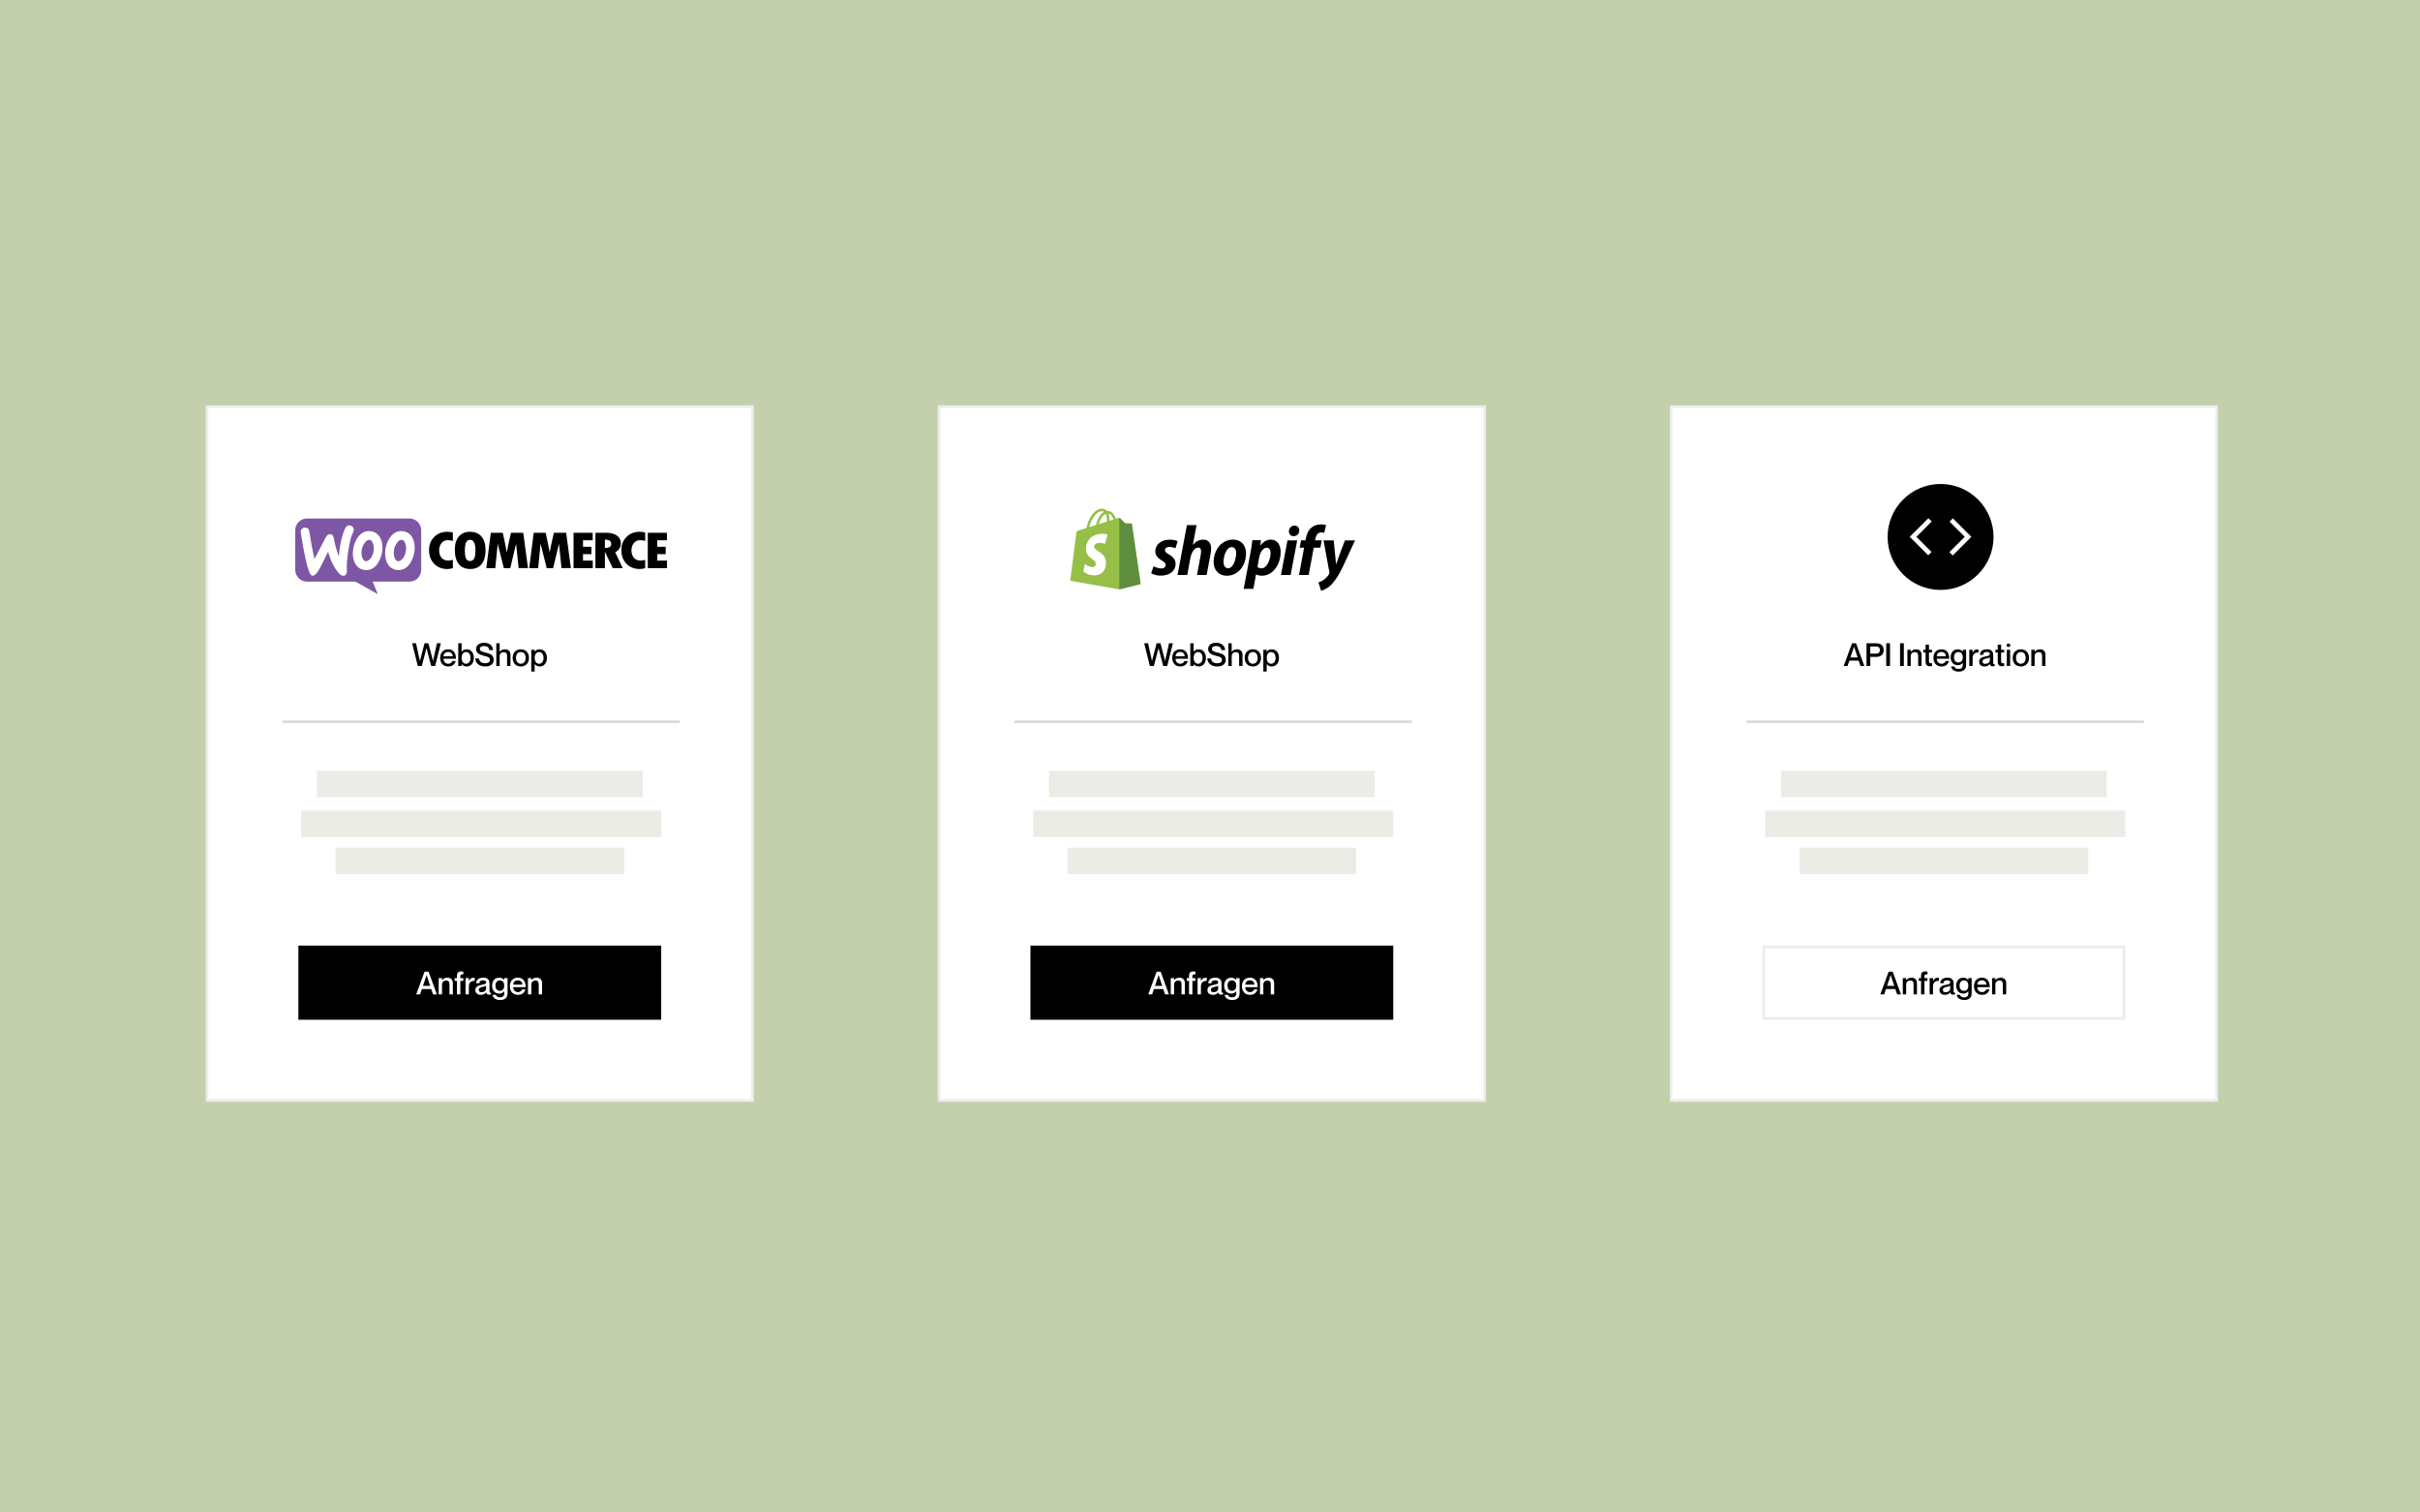 <?xml version="1.0" encoding="UTF-8"?> <svg xmlns="http://www.w3.org/2000/svg" width="400" height="250" viewBox="0 0 400 250" fill="none"><rect x="0" y="0" width="400" height="250" fill="#333333" stroke="none"/><g clip-path="url(#clip0_1218_17835)"><rect width="400" height="250" fill="#C4D0AB"></rect><rect x="34.219" y="67.219" width="90.172" height="114.685" fill="white" stroke="#ECECEC" stroke-width="0.438"></rect><path d="M68.123 106.327H68.764L69.404 109.237H69.415L70.171 106.327H70.812L71.574 109.237H71.584L72.225 106.327H72.866L71.926 110.083H71.269L70.497 107.141H70.487L69.72 110.083H69.058L68.123 106.327ZM74.085 109.71C74.542 109.71 74.726 109.426 74.773 109.264H75.325C75.189 109.773 74.789 110.162 74.101 110.162C73.266 110.162 72.757 109.584 72.757 108.744C72.757 107.872 73.266 107.325 74.075 107.325C74.942 107.325 75.367 107.929 75.367 108.885H73.308C73.308 109.337 73.597 109.71 74.085 109.71ZM74.075 107.761C73.628 107.761 73.308 108.061 73.308 108.476H74.816C74.816 108.061 74.521 107.761 74.075 107.761ZM77.127 107.325C77.815 107.325 78.324 107.861 78.324 108.744C78.324 109.626 77.815 110.162 77.127 110.162C76.712 110.162 76.449 109.957 76.307 109.773H76.297V110.083H75.745V106.327H76.297V107.725H76.307C76.449 107.52 76.712 107.325 77.127 107.325ZM77.032 109.71C77.515 109.71 77.773 109.269 77.773 108.744C77.773 108.218 77.515 107.777 77.032 107.777C76.58 107.777 76.302 108.145 76.302 108.744C76.302 109.337 76.58 109.71 77.032 109.71ZM80.191 107.845C80.995 108.05 81.604 108.224 81.604 109.064C81.604 109.663 81.153 110.162 80.207 110.162C79.288 110.162 78.589 109.684 78.553 108.833H79.178C79.209 109.311 79.535 109.626 80.207 109.626C80.764 109.626 80.979 109.379 80.979 109.09C80.979 108.644 80.659 108.56 79.918 108.376C79.33 108.229 78.694 108.003 78.694 107.289C78.694 106.621 79.209 106.249 80.029 106.249C80.853 106.249 81.452 106.679 81.505 107.451H80.88C80.822 107.015 80.549 106.784 80.029 106.784C79.582 106.784 79.314 106.952 79.314 107.231C79.314 107.64 79.666 107.714 80.191 107.845ZM83.468 107.325C83.978 107.325 84.372 107.614 84.372 108.229V110.083H83.815V108.386C83.815 108.024 83.662 107.793 83.279 107.793C82.875 107.793 82.586 108.05 82.586 108.449V110.083H82.034V106.327H82.586V107.746H82.596C82.738 107.535 83.016 107.325 83.468 107.325ZM86.084 110.162C85.244 110.162 84.734 109.579 84.734 108.744C84.734 107.908 85.244 107.325 86.084 107.325C86.925 107.325 87.434 107.908 87.434 108.744C87.434 109.579 86.925 110.162 86.084 110.162ZM86.084 109.71C86.609 109.71 86.882 109.295 86.882 108.744C86.882 108.187 86.609 107.777 86.084 107.777C85.559 107.777 85.286 108.187 85.286 108.744C85.286 109.295 85.559 109.71 86.084 109.71ZM89.207 107.325C89.89 107.325 90.4 107.861 90.4 108.744C90.4 109.626 89.89 110.162 89.207 110.162C88.787 110.162 88.524 109.962 88.383 109.763H88.372V110.997H87.815V107.399H88.372V107.714H88.383C88.524 107.525 88.787 107.325 89.207 107.325ZM89.102 109.71C89.585 109.71 89.843 109.269 89.843 108.744C89.843 108.218 89.585 107.777 89.102 107.777C88.656 107.777 88.377 108.145 88.377 108.744C88.377 109.337 88.656 109.71 89.102 109.71Z" fill="black"></path><line x1="46.691" y1="119.308" x2="112.351" y2="119.308" stroke="#DADADA" stroke-width="0.438"></line><rect x="49.32" y="156.297" width="59.969" height="12.256" fill="black"></rect><path d="M71.271 163.473H69.737L69.433 164.36H68.797L70.179 160.605H70.835L72.212 164.36H71.576L71.271 163.473ZM69.911 162.953H71.103L70.515 161.177H70.504L69.911 162.953ZM73.956 161.603C74.455 161.603 74.849 161.892 74.849 162.506V164.36H74.292V162.664C74.292 162.301 74.14 162.07 73.761 162.07C73.336 162.07 73.063 162.328 73.063 162.727V164.36H72.511V161.676H73.063V162.023H73.073C73.215 161.813 73.494 161.603 73.956 161.603ZM76.583 161.056C76.226 161.041 76.089 161.077 76.089 161.382V161.676H76.583V162.128H76.089V164.36H75.533V162.128H75.149V161.676H75.533V161.335C75.533 160.767 75.774 160.568 76.216 160.568C76.352 160.568 76.473 160.584 76.583 160.605V161.056ZM78.225 161.613C78.32 161.613 78.388 161.618 78.466 161.629V162.149H78.456C77.925 162.06 77.5 162.417 77.5 162.989V164.36H76.948V161.676H77.5V162.18H77.51C77.652 161.844 77.873 161.613 78.225 161.613ZM80.352 162.38C80.352 162.186 80.236 162.039 79.868 162.039C79.427 162.039 79.264 162.175 79.238 162.522H78.702C78.728 162.007 79.059 161.603 79.868 161.603C80.462 161.603 80.903 161.829 80.903 162.543V163.819C80.903 164.008 80.945 164.108 81.16 164.087V164.35C81.034 164.397 80.945 164.408 80.84 164.408C80.546 164.408 80.409 164.303 80.357 164.04H80.346C80.178 164.276 79.874 164.439 79.459 164.439C78.912 164.439 78.576 164.124 78.576 163.672C78.576 163.084 79.012 162.9 79.684 162.769C80.1 162.69 80.352 162.637 80.352 162.38ZM79.579 164.003C80.036 164.003 80.352 163.777 80.352 163.341V162.937C80.262 163 80.047 163.063 79.79 163.115C79.333 163.215 79.133 163.347 79.133 163.62C79.133 163.867 79.28 164.003 79.579 164.003ZM83.343 161.676H83.894V164.177C83.894 164.949 83.427 165.29 82.665 165.29C81.893 165.29 81.467 164.886 81.41 164.434H81.966C82.019 164.67 82.208 164.849 82.644 164.849C83.106 164.849 83.343 164.639 83.343 164.155V163.83H83.332C83.19 164.029 82.943 164.229 82.518 164.229C81.846 164.229 81.341 163.762 81.341 162.916C81.341 162.065 81.846 161.603 82.518 161.603C82.943 161.603 83.19 161.802 83.332 161.991H83.343V161.676ZM82.623 163.777C83.069 163.777 83.337 163.483 83.337 162.916C83.337 162.349 83.069 162.054 82.623 162.054C82.14 162.054 81.893 162.417 81.893 162.916C81.893 163.41 82.14 163.777 82.623 163.777ZM85.604 163.987C86.061 163.987 86.245 163.704 86.293 163.541H86.844C86.707 164.05 86.308 164.439 85.62 164.439C84.785 164.439 84.275 163.861 84.275 163.021C84.275 162.149 84.785 161.603 85.594 161.603C86.461 161.603 86.886 162.207 86.886 163.163H84.827C84.827 163.614 85.116 163.987 85.604 163.987ZM85.594 162.039C85.147 162.039 84.827 162.338 84.827 162.753H86.335C86.335 162.338 86.04 162.039 85.594 162.039ZM88.709 161.603C89.208 161.603 89.602 161.892 89.602 162.506V164.36H89.045V162.664C89.045 162.301 88.893 162.07 88.514 162.07C88.089 162.07 87.816 162.328 87.816 162.727V164.36H87.264V161.676H87.816V162.023H87.826C87.968 161.813 88.246 161.603 88.709 161.603Z" fill="white"></path><rect x="52.381" y="127.407" width="53.841" height="4.377" fill="#ECECE7"></rect><rect x="49.762" y="133.973" width="59.531" height="4.377" fill="#ECECE7"></rect><rect x="55.451" y="140.101" width="47.712" height="4.377" fill="#ECECE7"></rect><path fill-rule="evenodd" clip-rule="evenodd" d="M50.737 85.702H67.68C67.934 85.702 68.186 85.753 68.422 85.851C68.657 85.95 68.871 86.094 69.051 86.275C69.231 86.457 69.374 86.673 69.471 86.91C69.568 87.148 69.618 87.402 69.618 87.659V94.182C69.618 94.439 69.568 94.693 69.471 94.93C69.373 95.168 69.23 95.383 69.05 95.565C68.87 95.747 68.657 95.891 68.421 95.989C68.186 96.087 67.934 96.138 67.68 96.138H61.603L62.435 98.2L58.764 96.138H50.735C50.221 96.137 49.729 95.93 49.366 95.564C49.003 95.197 48.799 94.7 48.799 94.182V87.659C48.799 87.14 49.003 86.643 49.367 86.276C49.73 85.909 50.223 85.702 50.737 85.702V85.702Z" fill="#7D57A4"></path><path d="M49.85 87.475C49.914 87.394 49.995 87.329 50.087 87.283C50.179 87.237 50.28 87.212 50.383 87.21C50.815 87.179 51.063 87.385 51.127 87.826C51.393 89.617 51.679 91.138 51.983 92.387L53.848 88.809C54.017 88.486 54.23 88.315 54.488 88.296C54.861 88.27 55.095 88.51 55.188 89.016C55.364 90.018 55.633 91.001 55.994 91.951C56.218 89.771 56.592 88.195 57.115 87.224C57.166 87.115 57.245 87.022 57.344 86.955C57.443 86.888 57.558 86.849 57.678 86.843C57.871 86.827 58.064 86.888 58.214 87.013C58.291 87.071 58.354 87.146 58.399 87.232C58.444 87.317 58.469 87.412 58.474 87.509C58.488 87.652 58.459 87.796 58.392 87.922C58.06 88.544 57.787 89.578 57.573 91.024C57.361 92.419 57.283 93.511 57.338 94.299C57.358 94.492 57.323 94.687 57.239 94.861C57.198 94.949 57.135 95.024 57.055 95.079C56.975 95.134 56.882 95.165 56.786 95.171C56.562 95.188 56.338 95.081 56.113 94.853C55.322 94.034 54.694 92.816 54.228 91.199C53.682 92.302 53.272 93.126 52.999 93.673C52.499 94.643 52.071 95.141 51.714 95.165C51.483 95.182 51.286 94.986 51.123 94.577C50.686 93.454 50.217 91.281 49.717 88.06C49.697 87.958 49.699 87.854 49.722 87.753C49.745 87.652 49.789 87.558 49.85 87.475V87.475Z" fill="white"></path><path d="M68.137 88.825C67.997 88.569 67.802 88.347 67.567 88.176C67.332 88.004 67.062 87.887 66.777 87.833C66.625 87.8 66.471 87.784 66.315 87.783C65.5 87.783 64.834 88.211 64.318 89.067C63.878 89.795 63.649 90.633 63.656 91.486C63.656 92.147 63.793 92.714 64.066 93.186C64.207 93.443 64.401 93.665 64.637 93.836C64.872 94.008 65.142 94.125 65.427 94.179C65.579 94.212 65.733 94.229 65.888 94.229C66.712 94.229 67.377 93.801 67.885 92.945C68.325 92.212 68.554 91.37 68.547 90.513C68.547 89.851 68.41 89.289 68.137 88.825ZM67.064 91.207C66.948 91.769 66.732 92.193 66.417 92.478C66.167 92.704 65.938 92.797 65.73 92.755C65.522 92.713 65.355 92.528 65.23 92.199C65.133 91.95 65.082 91.685 65.08 91.418C65.079 91.206 65.1 90.995 65.142 90.788C65.223 90.421 65.376 90.074 65.591 89.768C65.874 89.348 66.169 89.172 66.477 89.239C66.686 89.282 66.852 89.466 66.977 89.793C67.073 90.042 67.124 90.307 67.126 90.574C67.127 90.786 67.106 90.999 67.064 91.207V91.207Z" fill="white"></path><path d="M62.8 88.825C62.659 88.569 62.464 88.347 62.229 88.176C61.994 88.004 61.724 87.887 61.439 87.833C61.288 87.8 61.133 87.784 60.977 87.783C60.162 87.783 59.496 88.211 58.981 89.067C58.54 89.795 58.311 90.633 58.319 91.486C58.319 92.147 58.455 92.714 58.728 93.186C58.868 93.443 59.063 93.665 59.298 93.837C59.534 94.008 59.804 94.125 60.089 94.179C60.241 94.212 60.395 94.229 60.55 94.229C61.374 94.229 62.04 93.801 62.548 92.945C62.989 92.212 63.221 91.37 63.216 90.513C63.216 89.851 63.079 89.289 62.806 88.825H62.8ZM61.726 91.207C61.61 91.77 61.394 92.195 61.077 92.48C60.827 92.706 60.598 92.798 60.391 92.757C60.183 92.715 60.017 92.529 59.892 92.199C59.795 91.95 59.745 91.685 59.742 91.418C59.741 91.206 59.762 90.995 59.804 90.788C59.886 90.421 60.038 90.075 60.253 89.768C60.535 89.349 60.83 89.174 61.139 89.241C61.348 89.283 61.514 89.468 61.639 89.795C61.735 90.044 61.785 90.308 61.788 90.575C61.789 90.787 61.768 90.998 61.726 91.205V91.207Z" fill="white"></path><path d="M71.768 88.751C71.201 89.32 70.918 90.04 70.918 90.912C70.918 91.853 71.199 92.612 71.76 93.191C72.322 93.77 73.056 94.058 73.963 94.056C74.264 94.049 74.562 94.002 74.851 93.916V92.53C74.6 92.61 74.339 92.654 74.076 92.661C73.625 92.661 73.265 92.509 72.994 92.203C72.724 91.898 72.589 91.483 72.589 90.959C72.589 90.472 72.724 90.071 72.992 89.755C73.114 89.604 73.269 89.483 73.444 89.401C73.62 89.319 73.811 89.279 74.004 89.282C74.291 89.284 74.576 89.326 74.851 89.406V88.013C74.547 87.935 74.235 87.897 73.922 87.9C73.054 87.9 72.336 88.183 71.768 88.751ZM77.673 87.9C76.888 87.9 76.275 88.163 75.834 88.69C75.393 89.217 75.174 89.952 75.178 90.894C75.178 91.916 75.397 92.698 75.834 93.239C76.271 93.781 76.906 94.051 77.74 94.052C78.546 94.052 79.166 93.781 79.601 93.239C80.037 92.697 80.256 91.937 80.258 90.959C80.258 89.978 80.037 89.224 79.595 88.695C79.152 88.166 78.512 87.901 77.673 87.9ZM78.348 92.364C78.277 92.48 78.178 92.575 78.059 92.638C77.941 92.703 77.808 92.733 77.673 92.728C77.546 92.732 77.421 92.7 77.311 92.636C77.201 92.571 77.111 92.478 77.051 92.364C76.908 92.123 76.837 91.64 76.837 90.915C76.837 89.787 77.119 89.222 77.683 89.222C78.284 89.222 78.585 89.793 78.585 90.935C78.583 91.644 78.504 92.12 78.348 92.364ZM84.467 88.065L84.163 89.378C84.083 89.714 84.009 90.059 83.941 90.412L83.77 91.321C83.606 90.413 83.384 89.329 83.104 88.067H81.125L80.382 93.913H81.864L82.267 89.885L83.279 93.913H84.339L85.304 89.884L85.723 93.904H87.272L86.485 88.065H84.467ZM91.556 88.065L91.251 89.378C91.172 89.714 91.098 90.059 91.029 90.412L90.859 91.321C90.695 90.413 90.473 89.329 90.192 88.067H88.214L87.469 93.907H88.951L89.353 89.879L90.366 93.907H91.424L92.393 89.884L92.811 93.904H94.361L93.576 88.065H91.556ZM96.367 91.596H97.76V90.38H96.367V89.305H97.968V88.065H94.802V93.911H97.978V92.66H96.367V91.596ZM102.386 90.674C102.599 90.333 102.676 89.924 102.602 89.529C102.528 89.134 102.309 88.782 101.988 88.543C101.562 88.224 100.98 88.065 100.243 88.065H98.419V93.911H99.985V91.245H100.01L101.275 93.907H102.929L101.678 91.271C101.97 91.152 102.218 90.942 102.386 90.674V90.674ZM99.985 90.579V89.191C100.356 89.2 100.621 89.263 100.782 89.38C100.943 89.496 101.023 89.689 101.023 89.958C101.023 90.361 100.677 90.568 99.985 90.579V90.579ZM103.556 88.751C102.987 89.32 102.703 90.04 102.703 90.912C102.703 91.853 102.985 92.611 103.547 93.187C104.11 93.763 104.844 94.051 105.751 94.052C106.052 94.046 106.351 94.001 106.641 93.916V92.53C106.39 92.61 106.129 92.654 105.866 92.661C105.415 92.661 105.054 92.509 104.784 92.203C104.513 91.898 104.378 91.483 104.376 90.959C104.376 90.472 104.511 90.071 104.78 89.755C104.902 89.604 105.057 89.483 105.232 89.401C105.408 89.319 105.599 89.279 105.792 89.282C106.08 89.284 106.365 89.326 106.641 89.406V88.013C106.337 87.935 106.024 87.897 105.71 87.9C104.842 87.9 104.124 88.183 103.556 88.751ZM108.635 92.66V91.596H110.028V90.38H108.635V89.305H110.236V88.065H107.07V93.911H110.246V92.66H108.635Z" fill="black"></path><rect x="155.219" y="67.219" width="90.172" height="114.685" fill="white" stroke="#ECECEC" stroke-width="0.438"></rect><path d="M189.123 106.327H189.764L190.404 109.237H190.415L191.171 106.327H191.812L192.574 109.237H192.584L193.225 106.327H193.866L192.926 110.083H192.269L191.497 107.141H191.487L190.72 110.083H190.058L189.123 106.327ZM195.085 109.71C195.542 109.71 195.726 109.426 195.774 109.264H196.325C196.188 109.773 195.789 110.162 195.101 110.162C194.266 110.162 193.756 109.584 193.756 108.744C193.756 107.872 194.266 107.325 195.075 107.325C195.942 107.325 196.367 107.929 196.367 108.885H194.308C194.308 109.337 194.597 109.71 195.085 109.71ZM195.075 107.761C194.628 107.761 194.308 108.061 194.308 108.476H195.816C195.816 108.061 195.521 107.761 195.075 107.761ZM198.127 107.325C198.815 107.325 199.324 107.861 199.324 108.744C199.324 109.626 198.815 110.162 198.127 110.162C197.712 110.162 197.449 109.957 197.307 109.773H197.297V110.083H196.745V106.327H197.297V107.725H197.307C197.449 107.52 197.712 107.325 198.127 107.325ZM198.032 109.71C198.515 109.71 198.773 109.269 198.773 108.744C198.773 108.218 198.515 107.777 198.032 107.777C197.58 107.777 197.302 108.145 197.302 108.744C197.302 109.337 197.58 109.71 198.032 109.71ZM201.191 107.845C201.995 108.05 202.604 108.224 202.604 109.064C202.604 109.663 202.153 110.162 201.207 110.162C200.288 110.162 199.589 109.684 199.553 108.833H200.178C200.209 109.311 200.535 109.626 201.207 109.626C201.764 109.626 201.979 109.379 201.979 109.09C201.979 108.644 201.659 108.56 200.918 108.376C200.33 108.229 199.694 108.003 199.694 107.289C199.694 106.621 200.209 106.249 201.029 106.249C201.853 106.249 202.452 106.679 202.505 107.451H201.88C201.822 107.015 201.549 106.784 201.029 106.784C200.582 106.784 200.314 106.952 200.314 107.231C200.314 107.64 200.666 107.714 201.191 107.845ZM204.468 107.325C204.978 107.325 205.372 107.614 205.372 108.229V110.083H204.815V108.386C204.815 108.024 204.663 107.793 204.279 107.793C203.875 107.793 203.586 108.05 203.586 108.449V110.083H203.034V106.327H203.586V107.746H203.596C203.738 107.535 204.016 107.325 204.468 107.325ZM207.084 110.162C206.244 110.162 205.734 109.579 205.734 108.744C205.734 107.908 206.244 107.325 207.084 107.325C207.925 107.325 208.434 107.908 208.434 108.744C208.434 109.579 207.925 110.162 207.084 110.162ZM207.084 109.71C207.609 109.71 207.883 109.295 207.883 108.744C207.883 108.187 207.609 107.777 207.084 107.777C206.559 107.777 206.286 108.187 206.286 108.744C206.286 109.295 206.559 109.71 207.084 109.71ZM210.207 107.325C210.89 107.325 211.4 107.861 211.4 108.744C211.4 109.626 210.89 110.162 210.207 110.162C209.787 110.162 209.524 109.962 209.383 109.763H209.372V110.997H208.815V107.399H209.372V107.714H209.383C209.524 107.525 209.787 107.325 210.207 107.325ZM210.102 109.71C210.585 109.71 210.843 109.269 210.843 108.744C210.843 108.218 210.585 107.777 210.102 107.777C209.656 107.777 209.377 108.145 209.377 108.744C209.377 109.337 209.656 109.71 210.102 109.71Z" fill="black"></path><line x1="167.691" y1="119.308" x2="233.351" y2="119.308" stroke="#DADADA" stroke-width="0.438"></line><rect x="170.32" y="156.297" width="59.969" height="12.256" fill="black"></rect><path d="M192.271 163.473H190.737L190.433 164.36H189.797L191.179 160.605H191.835L193.212 164.36H192.576L192.271 163.473ZM190.911 162.953H192.103L191.515 161.177H191.504L190.911 162.953ZM194.956 161.603C195.455 161.603 195.849 161.892 195.849 162.506V164.36H195.292V162.664C195.292 162.301 195.14 162.07 194.762 162.07C194.336 162.07 194.063 162.328 194.063 162.727V164.36H193.511V161.676H194.063V162.023H194.073C194.215 161.813 194.494 161.603 194.956 161.603ZM197.583 161.056C197.226 161.041 197.089 161.077 197.089 161.382V161.676H197.583V162.128H197.089V164.36H196.533V162.128H196.149V161.676H196.533V161.335C196.533 160.767 196.774 160.568 197.215 160.568C197.352 160.568 197.473 160.584 197.583 160.605V161.056ZM199.225 161.613C199.319 161.613 199.388 161.618 199.467 161.629V162.149H199.456C198.926 162.06 198.5 162.417 198.5 162.989V164.36H197.949V161.676H198.5V162.18H198.511C198.652 161.844 198.873 161.613 199.225 161.613ZM201.352 162.38C201.352 162.186 201.236 162.039 200.868 162.039C200.427 162.039 200.264 162.175 200.238 162.522H199.702C199.728 162.007 200.059 161.603 200.868 161.603C201.462 161.603 201.903 161.829 201.903 162.543V163.819C201.903 164.008 201.945 164.108 202.161 164.087V164.35C202.034 164.397 201.945 164.408 201.84 164.408C201.546 164.408 201.409 164.303 201.357 164.04H201.346C201.178 164.276 200.874 164.439 200.459 164.439C199.912 164.439 199.576 164.124 199.576 163.672C199.576 163.084 200.012 162.9 200.684 162.769C201.099 162.69 201.352 162.637 201.352 162.38ZM200.579 164.003C201.036 164.003 201.352 163.777 201.352 163.341V162.937C201.262 163 201.047 163.063 200.79 163.115C200.333 163.215 200.133 163.347 200.133 163.62C200.133 163.867 200.28 164.003 200.579 164.003ZM204.343 161.676H204.894V164.177C204.894 164.949 204.427 165.29 203.665 165.29C202.893 165.29 202.467 164.886 202.41 164.434H202.966C203.019 164.67 203.208 164.849 203.644 164.849C204.106 164.849 204.343 164.639 204.343 164.155V163.83H204.332C204.19 164.029 203.943 164.229 203.518 164.229C202.846 164.229 202.341 163.762 202.341 162.916C202.341 162.065 202.846 161.603 203.518 161.603C203.943 161.603 204.19 161.802 204.332 161.991H204.343V161.676ZM203.623 163.777C204.069 163.777 204.337 163.483 204.337 162.916C204.337 162.349 204.069 162.054 203.623 162.054C203.14 162.054 202.893 162.417 202.893 162.916C202.893 163.41 203.14 163.777 203.623 163.777ZM206.604 163.987C207.061 163.987 207.245 163.704 207.292 163.541H207.844C207.707 164.05 207.308 164.439 206.62 164.439C205.785 164.439 205.275 163.861 205.275 163.021C205.275 162.149 205.785 161.603 206.594 161.603C207.461 161.603 207.886 162.207 207.886 163.163H205.827C205.827 163.614 206.116 163.987 206.604 163.987ZM206.594 162.039C206.147 162.039 205.827 162.338 205.827 162.753H207.335C207.335 162.338 207.04 162.039 206.594 162.039ZM209.709 161.603C210.208 161.603 210.602 161.892 210.602 162.506V164.36H210.045V162.664C210.045 162.301 209.893 162.07 209.514 162.07C209.089 162.07 208.816 162.328 208.816 162.727V164.36H208.264V161.676H208.816V162.023H208.826C208.968 161.813 209.246 161.603 209.709 161.603Z" fill="white"></path><rect x="173.381" y="127.407" width="53.841" height="4.377" fill="#ECECE7"></rect><rect x="170.762" y="133.973" width="59.531" height="4.377" fill="#ECECE7"></rect><rect x="176.451" y="140.101" width="47.712" height="4.377" fill="#ECECE7"></rect><g clip-path="url(#clip1_1218_17835)"><path d="M187.09 86.641C187.081 86.574 187.022 86.537 186.974 86.532C186.926 86.528 185.987 86.514 185.987 86.514C185.987 86.514 185.202 85.742 185.124 85.664C185.046 85.585 184.895 85.609 184.836 85.627C184.835 85.627 184.688 85.673 184.441 85.75C184.4 85.615 184.339 85.448 184.252 85.281C183.973 84.741 183.563 84.456 183.068 84.455C183.068 84.455 183.067 84.455 183.067 84.455C183.032 84.455 182.998 84.458 182.964 84.461C182.949 84.443 182.934 84.426 182.919 84.409C182.703 84.176 182.427 84.062 182.096 84.072C181.457 84.09 180.82 84.557 180.304 85.387C179.941 85.97 179.665 86.704 179.586 87.271C178.853 87.501 178.339 87.662 178.328 87.666C177.958 87.783 177.946 87.795 177.898 88.148C177.862 88.415 176.893 95.997 176.893 95.997L185.015 97.418L188.535 96.533C188.535 96.533 187.099 86.709 187.09 86.641ZM184.035 85.878C183.848 85.936 183.635 86.003 183.404 86.075C183.4 85.748 183.361 85.292 183.21 84.899C183.695 84.992 183.934 85.547 184.035 85.878ZM182.979 86.209C182.554 86.342 182.089 86.487 181.623 86.633C181.754 86.126 182.003 85.62 182.308 85.289C182.422 85.165 182.58 85.028 182.769 84.95C182.945 85.323 182.984 85.851 182.979 86.209ZM182.109 84.502C182.259 84.499 182.385 84.532 182.493 84.604C182.32 84.695 182.153 84.825 181.997 84.995C181.591 85.436 181.28 86.12 181.156 86.779C180.769 86.901 180.39 87.019 180.042 87.128C180.262 86.09 181.122 84.531 182.109 84.502Z" fill="#95BF47"></path><path d="M186.971 86.533C186.923 86.529 185.984 86.514 185.984 86.514C185.984 86.514 185.198 85.743 185.121 85.664C185.092 85.635 185.053 85.62 185.012 85.613L185.012 97.418L188.532 96.533C188.532 96.533 187.096 86.709 187.087 86.642C187.078 86.574 187.019 86.537 186.971 86.533Z" fill="#5E8E3E"></path><path d="M183.06 88.364L182.651 89.911C182.651 89.911 182.195 89.701 181.655 89.736C180.862 89.787 180.854 90.292 180.862 90.419C180.905 91.111 182.704 91.263 182.806 92.884C182.885 94.159 182.137 95.031 181.059 95.1C179.765 95.183 179.053 94.411 179.053 94.411L179.327 93.231C179.327 93.231 180.044 93.778 180.618 93.742C180.993 93.718 181.127 93.409 181.113 93.191C181.057 92.288 179.591 92.341 179.499 90.858C179.421 89.61 180.231 88.345 182.019 88.231C182.708 88.186 183.06 88.364 183.06 88.364Z" fill="white"></path><path d="M193.168 91.604C192.763 91.382 192.555 91.194 192.555 90.937C192.555 90.609 192.844 90.399 193.295 90.399C193.821 90.399 194.29 90.621 194.29 90.621L194.659 89.474C194.659 89.474 194.319 89.205 193.318 89.205C191.925 89.205 190.959 90.012 190.959 91.147C190.959 91.791 191.41 92.282 192.012 92.633C192.497 92.913 192.671 93.112 192.671 93.405C192.671 93.709 192.428 93.955 191.977 93.955C191.305 93.955 190.67 93.604 190.67 93.604L190.277 94.75C190.277 94.75 190.864 95.148 191.85 95.148C193.284 95.148 194.313 94.434 194.313 93.147C194.313 92.458 193.793 91.966 193.168 91.604Z" fill="black"></path><path d="M198.879 89.194C198.173 89.194 197.618 89.534 197.191 90.048L197.167 90.036L197.78 86.796H196.184L194.635 95.043H196.231L196.763 92.224C196.971 91.159 197.514 90.505 198.023 90.505C198.381 90.505 198.52 90.75 198.52 91.102C198.52 91.324 198.497 91.593 198.451 91.815L197.85 95.044H199.446L200.07 91.71C200.139 91.359 200.186 90.938 200.186 90.657C200.185 89.744 199.711 89.194 198.879 89.194Z" fill="black"></path><path d="M203.793 89.194C201.873 89.194 200.602 90.949 200.602 92.903C200.602 94.154 201.365 95.16 202.799 95.16C204.683 95.16 205.955 93.453 205.955 91.452C205.955 90.294 205.285 89.194 203.793 89.194ZM203.007 93.921C202.463 93.921 202.232 93.453 202.232 92.868C202.232 91.944 202.706 90.435 203.573 90.435C204.14 90.435 204.325 90.926 204.325 91.406C204.325 92.4 203.851 93.921 203.007 93.921Z" fill="black"></path><path d="M210.036 89.194C208.958 89.194 208.347 90.154 208.347 90.154H208.324L208.417 89.288H207.006C206.937 89.873 206.809 90.762 206.682 91.429L205.572 97.337H207.168L207.607 94.95H207.642C207.642 94.95 207.97 95.16 208.579 95.16C210.452 95.16 211.678 93.219 211.678 91.253C211.678 90.165 211.203 89.194 210.036 89.194ZM208.509 93.944C208.095 93.944 207.85 93.71 207.85 93.71L208.116 92.201C208.301 91.195 208.821 90.528 209.376 90.528C209.862 90.528 210.012 90.984 210.012 91.417C210.012 92.458 209.4 93.944 208.509 93.944Z" fill="black"></path><path d="M213.958 86.878C213.45 86.878 213.045 87.287 213.045 87.814C213.045 88.293 213.346 88.621 213.796 88.621H213.82C214.317 88.621 214.745 88.282 214.756 87.685C214.756 87.217 214.444 86.878 213.958 86.878Z" fill="black"></path><path d="M211.729 95.044H213.324L214.411 89.323H212.804L211.729 95.044Z" fill="black"></path><path d="M218.469 89.311H217.359L217.417 89.042C217.509 88.492 217.833 88.001 218.365 88.001C218.649 88.001 218.874 88.082 218.874 88.082L219.186 86.819C219.186 86.819 218.908 86.679 218.318 86.679C217.752 86.679 217.185 86.843 216.757 87.217C216.214 87.685 215.959 88.363 215.832 89.042L215.786 89.311H215.046L214.815 90.528H215.555L214.711 95.043H216.307L217.151 90.528H218.25L218.469 89.311Z" fill="black"></path><path d="M222.306 89.324C222.306 89.324 221.309 91.866 220.861 93.254H220.837C220.807 92.807 220.444 89.324 220.444 89.324H218.768L219.728 94.576C219.751 94.693 219.739 94.763 219.693 94.845C219.508 95.208 219.196 95.559 218.826 95.816C218.525 96.038 218.19 96.179 217.924 96.272L218.363 97.641C218.687 97.571 219.357 97.302 219.924 96.764C220.653 96.074 221.323 95.009 222.017 93.558L223.971 89.323H222.306V89.324Z" fill="black"></path></g><rect x="276.219" y="67.219" width="90.172" height="114.685" fill="white" stroke="#ECECEC" stroke-width="0.438"></rect><path d="M307.215 109.195H305.681L305.376 110.083H304.741L306.122 106.327H306.779L308.155 110.083H307.519L307.215 109.195ZM305.854 108.675H307.047L306.458 106.9H306.448L305.854 108.675ZM308.513 110.083V106.327H310.109C310.829 106.327 311.349 106.663 311.349 107.451C311.349 108.239 310.829 108.581 310.109 108.581H309.138V110.083H308.513ZM309.138 106.858V108.045H310.083C310.503 108.045 310.724 107.866 310.724 107.451C310.724 107.042 310.503 106.858 310.083 106.858H309.138ZM311.775 106.327H312.4V110.083H311.775V106.327ZM314.058 106.327H314.683V110.083H314.058V106.327ZM316.717 107.325C317.216 107.325 317.61 107.614 317.61 108.229V110.083H317.053V108.386C317.053 108.024 316.9 107.793 316.522 107.793C316.097 107.793 315.824 108.05 315.824 108.449V110.083H315.272V107.399H315.824V107.746H315.834C315.976 107.535 316.254 107.325 316.717 107.325ZM319.344 107.851H318.84V109.306C318.84 109.61 318.987 109.647 319.344 109.626V110.078C319.234 110.104 319.113 110.12 318.966 110.12C318.525 110.12 318.283 109.92 318.283 109.353V107.851H317.895V107.399H318.283V106.553H318.84V107.399H319.344V107.851ZM320.907 109.71C321.364 109.71 321.547 109.426 321.595 109.264H322.146C322.01 109.773 321.61 110.162 320.922 110.162C320.087 110.162 319.578 109.584 319.578 108.744C319.578 107.872 320.087 107.325 320.896 107.325C321.763 107.325 322.188 107.929 322.188 108.885H320.129C320.129 109.337 320.418 109.71 320.907 109.71ZM320.896 107.761C320.45 107.761 320.129 108.061 320.129 108.476H321.637C321.637 108.061 321.343 107.761 320.896 107.761ZM324.426 107.399H324.977V109.899C324.977 110.671 324.51 111.013 323.748 111.013C322.976 111.013 322.551 110.608 322.493 110.157H323.05C323.102 110.393 323.291 110.572 323.727 110.572C324.19 110.572 324.426 110.361 324.426 109.878V109.552H324.415C324.274 109.752 324.027 109.952 323.601 109.952C322.929 109.952 322.425 109.484 322.425 108.639C322.425 107.788 322.929 107.325 323.601 107.325C324.027 107.325 324.274 107.525 324.415 107.714H324.426V107.399ZM323.706 109.5C324.153 109.5 324.421 109.206 324.421 108.639C324.421 108.071 324.153 107.777 323.706 107.777C323.223 107.777 322.976 108.139 322.976 108.639C322.976 109.132 323.223 109.5 323.706 109.5ZM326.777 107.336C326.872 107.336 326.94 107.341 327.019 107.352V107.872H327.008C326.478 107.782 326.052 108.139 326.052 108.712V110.083H325.501V107.399H326.052V107.903H326.063C326.204 107.567 326.425 107.336 326.777 107.336ZM328.904 108.103C328.904 107.908 328.788 107.761 328.42 107.761C327.979 107.761 327.816 107.898 327.79 108.245H327.254C327.281 107.73 327.611 107.325 328.42 107.325C329.014 107.325 329.455 107.551 329.455 108.266V109.542C329.455 109.731 329.497 109.831 329.713 109.81V110.073C329.587 110.12 329.497 110.13 329.392 110.13C329.098 110.13 328.961 110.025 328.909 109.763H328.898C328.73 109.999 328.426 110.162 328.011 110.162C327.464 110.162 327.128 109.847 327.128 109.395C327.128 108.807 327.564 108.623 328.237 108.491C328.652 108.413 328.904 108.36 328.904 108.103ZM328.132 109.726C328.589 109.726 328.904 109.5 328.904 109.064V108.66C328.814 108.723 328.599 108.786 328.342 108.838C327.885 108.938 327.685 109.069 327.685 109.342C327.685 109.589 327.832 109.726 328.132 109.726ZM331.266 107.851H330.761V109.306C330.761 109.61 330.908 109.647 331.266 109.626V110.078C331.155 110.104 331.034 110.12 330.887 110.12C330.446 110.12 330.205 109.92 330.205 109.353V107.851H329.816V107.399H330.205V106.553H330.761V107.399H331.266V107.851ZM331.976 106.947C331.824 106.947 331.666 106.842 331.666 106.653C331.666 106.464 331.824 106.364 331.976 106.364C332.139 106.364 332.291 106.464 332.291 106.653C332.291 106.842 332.139 106.947 331.976 106.947ZM331.703 107.399H332.255V110.083H331.703V107.399ZM334.024 110.162C333.183 110.162 332.674 109.579 332.674 108.744C332.674 107.908 333.183 107.325 334.024 107.325C334.864 107.325 335.374 107.908 335.374 108.744C335.374 109.579 334.864 110.162 334.024 110.162ZM334.024 109.71C334.549 109.71 334.822 109.295 334.822 108.744C334.822 108.187 334.549 107.777 334.024 107.777C333.498 107.777 333.225 108.187 333.225 108.744C333.225 109.295 333.498 109.71 334.024 109.71ZM337.199 107.325C337.698 107.325 338.092 107.614 338.092 108.229V110.083H337.535V108.386C337.535 108.024 337.383 107.793 337.005 107.793C336.579 107.793 336.306 108.05 336.306 108.449V110.083H335.755V107.399H336.306V107.746H336.317C336.459 107.535 336.737 107.325 337.199 107.325Z" fill="black"></path><line x1="288.691" y1="119.308" x2="354.351" y2="119.308" stroke="#DADADA" stroke-width="0.438"></line><rect x="291.539" y="156.516" width="59.531" height="11.819" fill="white" stroke="#ECECEC" stroke-width="0.438"></rect><path d="M313.272 163.473H311.738L311.433 164.36H310.798L312.179 160.605H312.836L314.212 164.36H313.577L313.272 163.473ZM311.911 162.953H313.104L312.516 161.177H312.505L311.911 162.953ZM315.957 161.603C316.456 161.603 316.85 161.892 316.85 162.506V164.36H316.293V162.664C316.293 162.301 316.14 162.07 315.762 162.07C315.337 162.07 315.064 162.328 315.064 162.727V164.36H314.512V161.676H315.064V162.023H315.074C315.216 161.813 315.494 161.603 315.957 161.603ZM318.584 161.056C318.227 161.041 318.09 161.077 318.09 161.382V161.676H318.584V162.128H318.09V164.36H317.533V162.128H317.15V161.676H317.533V161.335C317.533 160.767 317.775 160.568 318.216 160.568C318.353 160.568 318.474 160.584 318.584 160.605V161.056ZM320.226 161.613C320.32 161.613 320.388 161.618 320.467 161.629V162.149H320.457C319.926 162.06 319.501 162.417 319.501 162.989V164.36H318.949V161.676H319.501V162.18H319.511C319.653 161.844 319.874 161.613 320.226 161.613ZM322.352 162.38C322.352 162.186 322.237 162.039 321.869 162.039C321.428 162.039 321.265 162.175 321.239 162.522H320.703C320.729 162.007 321.06 161.603 321.869 161.603C322.463 161.603 322.904 161.829 322.904 162.543V163.819C322.904 164.008 322.946 164.108 323.161 164.087V164.35C323.035 164.397 322.946 164.408 322.841 164.408C322.547 164.408 322.41 164.303 322.358 164.04H322.347C322.179 164.276 321.874 164.439 321.459 164.439C320.913 164.439 320.577 164.124 320.577 163.672C320.577 163.084 321.013 162.9 321.685 162.769C322.1 162.69 322.352 162.637 322.352 162.38ZM321.58 164.003C322.037 164.003 322.352 163.777 322.352 163.341V162.937C322.263 163 322.048 163.063 321.79 163.115C321.333 163.215 321.134 163.347 321.134 163.62C321.134 163.867 321.281 164.003 321.58 164.003ZM325.343 161.676H325.895V164.177C325.895 164.949 325.427 165.29 324.666 165.29C323.894 165.29 323.468 164.886 323.41 164.434H323.967C324.02 164.67 324.209 164.849 324.645 164.849C325.107 164.849 325.343 164.639 325.343 164.155V163.83H325.333C325.191 164.029 324.944 164.229 324.519 164.229C323.846 164.229 323.342 163.762 323.342 162.916C323.342 162.065 323.846 161.603 324.519 161.603C324.944 161.603 325.191 161.802 325.333 161.991H325.343V161.676ZM324.624 163.777C325.07 163.777 325.338 163.483 325.338 162.916C325.338 162.349 325.07 162.054 324.624 162.054C324.14 162.054 323.894 162.417 323.894 162.916C323.894 163.41 324.14 163.777 324.624 163.777ZM327.605 163.987C328.062 163.987 328.246 163.704 328.293 163.541H328.845C328.708 164.05 328.309 164.439 327.621 164.439C326.786 164.439 326.276 163.861 326.276 163.021C326.276 162.149 326.786 161.603 327.595 161.603C328.461 161.603 328.887 162.207 328.887 163.163H326.828C326.828 163.614 327.117 163.987 327.605 163.987ZM327.595 162.039C327.148 162.039 326.828 162.338 326.828 162.753H328.335C328.335 162.338 328.041 162.039 327.595 162.039ZM330.709 161.603C331.208 161.603 331.602 161.892 331.602 162.506V164.36H331.046V162.664C331.046 162.301 330.893 162.07 330.515 162.07C330.09 162.07 329.816 162.328 329.816 162.727V164.36H329.265V161.676H329.816V162.023H329.827C329.969 161.813 330.247 161.603 330.709 161.603Z" fill="black"></path><rect x="294.381" y="127.407" width="53.841" height="4.377" fill="#ECECE7"></rect><rect x="291.762" y="133.973" width="59.531" height="4.377" fill="#ECECE7"></rect><rect x="297.451" y="140.101" width="47.712" height="4.377" fill="#ECECE7"></rect><circle cx="320.755" cy="88.755" r="8.755" fill="black"></circle><path d="M318.716 91.787L315.66 88.731L318.741 85.649L319.289 86.197L316.755 88.731L319.264 91.239L318.716 91.787ZM322.765 91.812L322.217 91.264L324.751 88.731L322.243 86.222L322.79 85.675L325.846 88.731L322.765 91.812Z" fill="white"></path></g><defs><clipPath id="clip0_1218_17835"><rect width="400" height="250" fill="white"></rect></clipPath><clipPath id="clip1_1218_17835"><rect width="47.275" height="13.57" fill="white" transform="translate(176.891 84.071)"></rect></clipPath></defs></svg> 